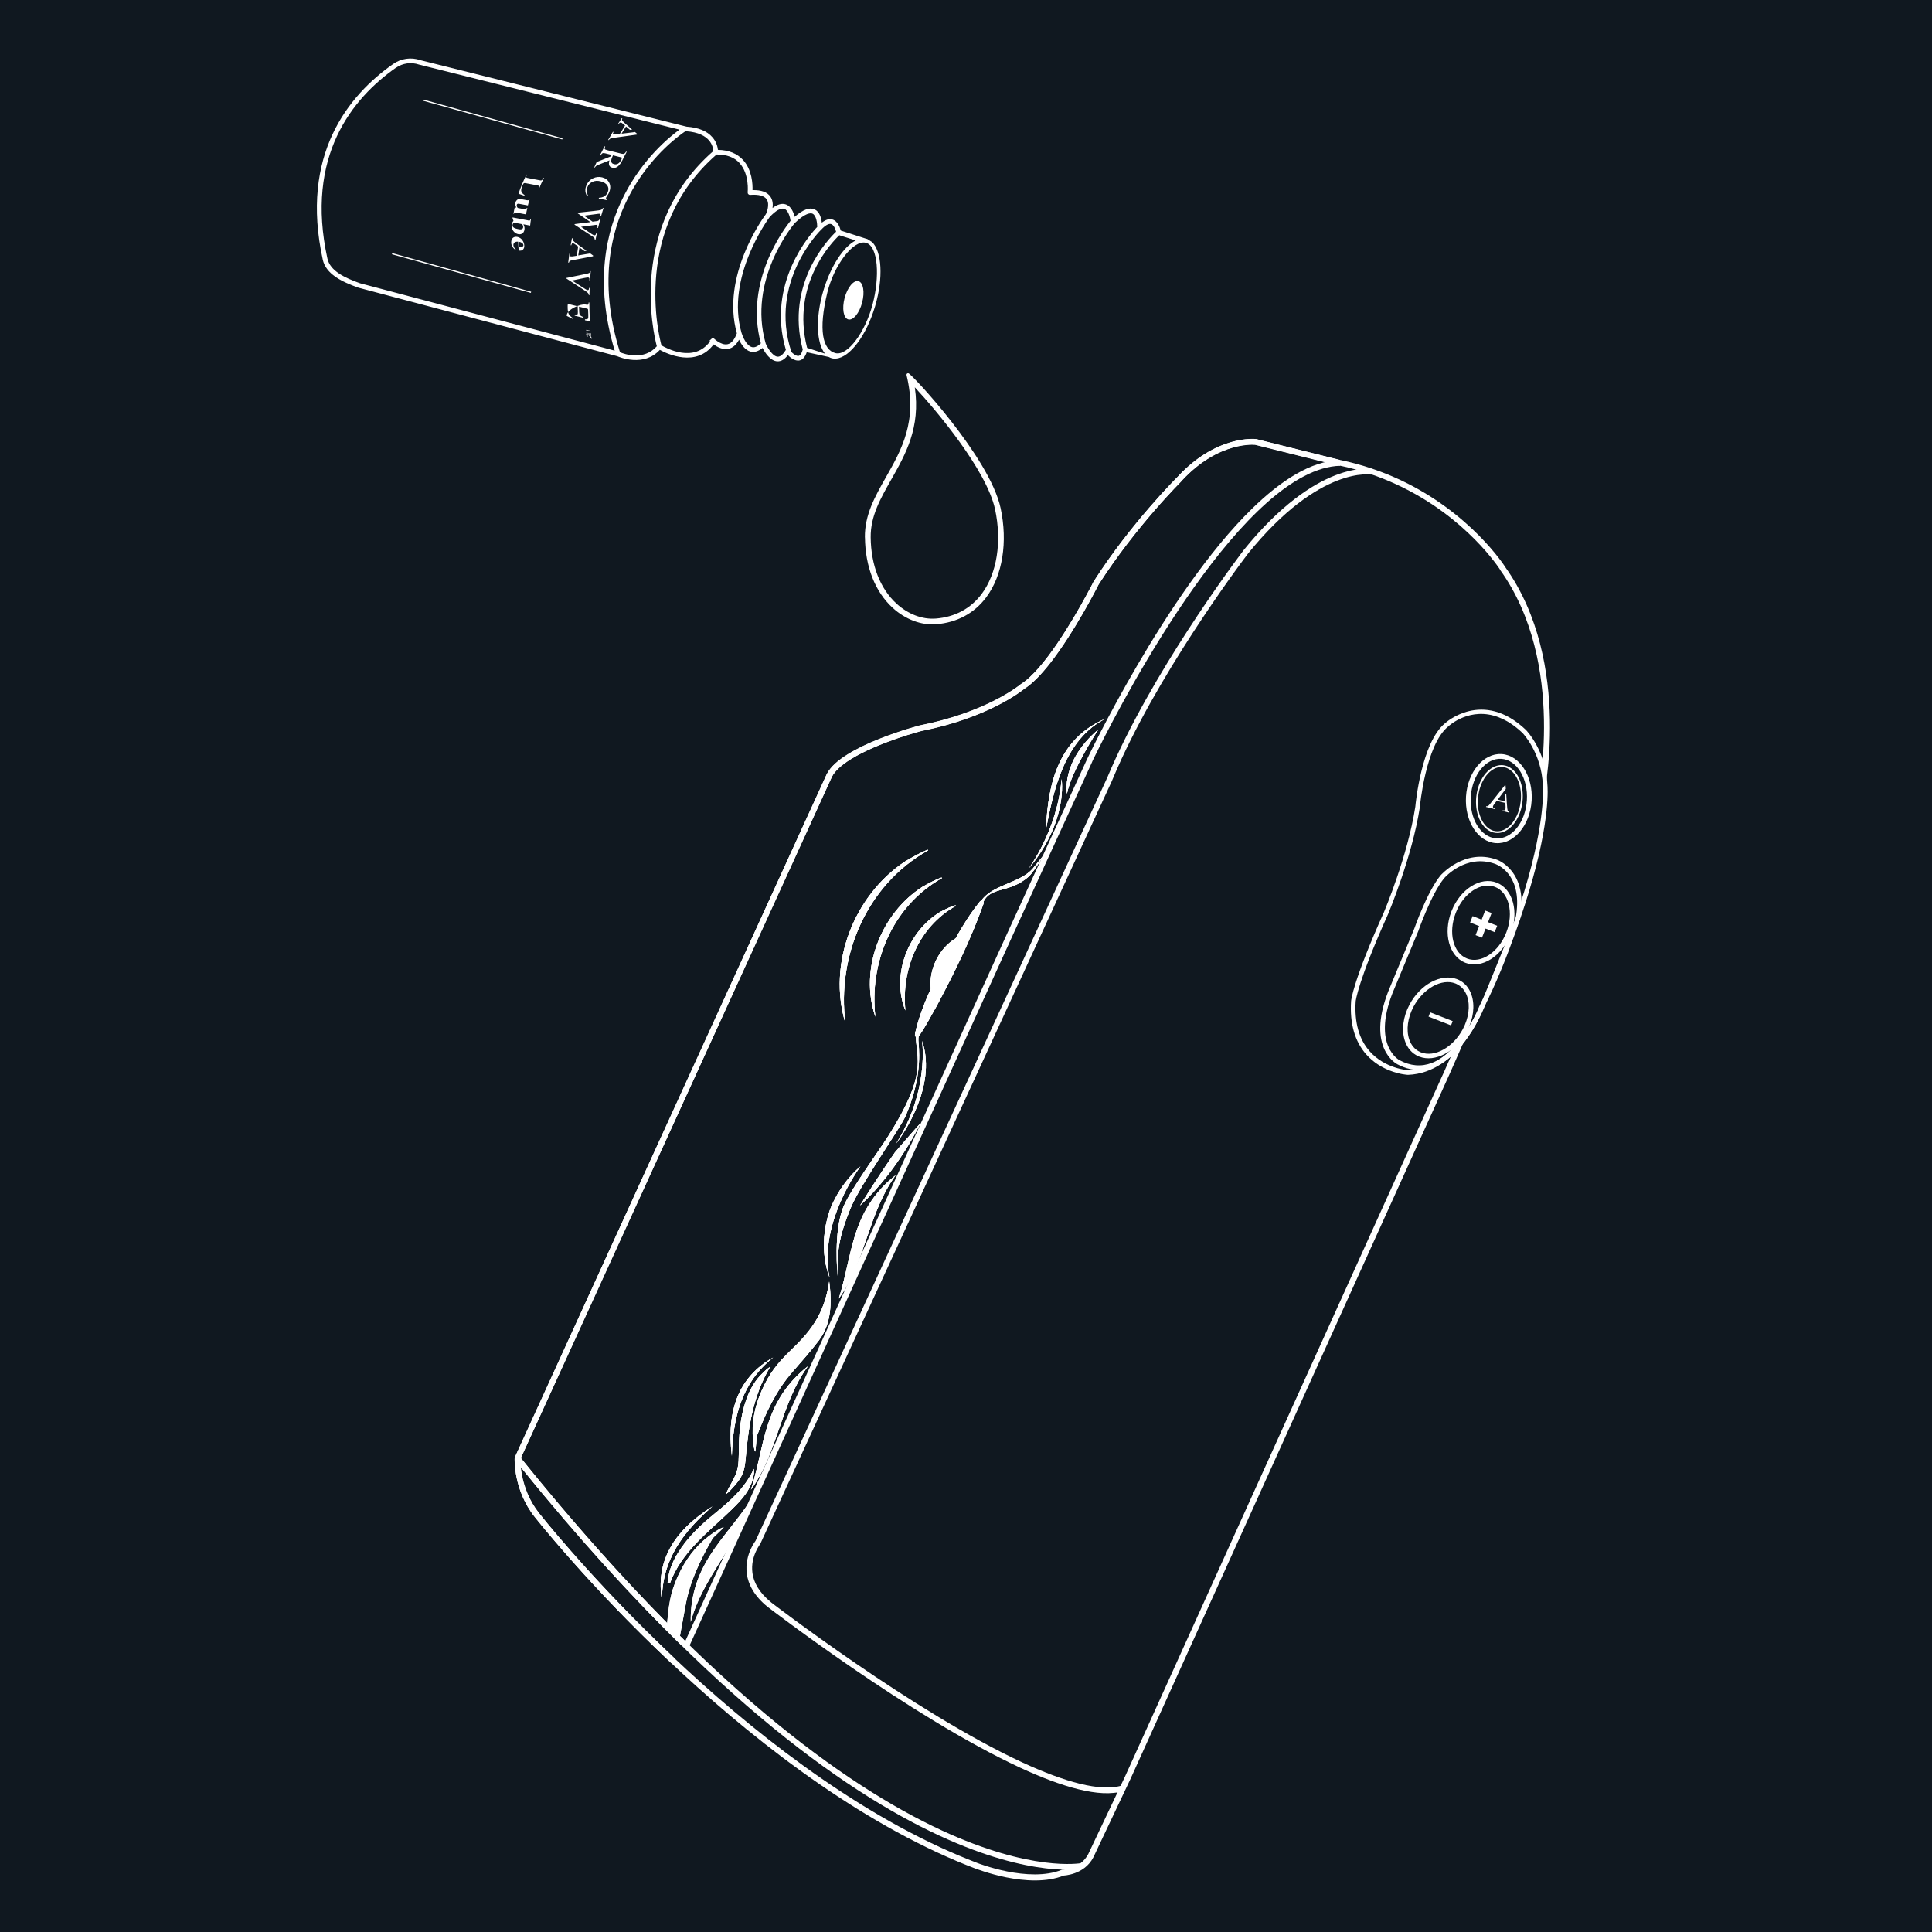 <svg width="300" height="300" viewBox="0 0 300 300" fill="none" xmlns="http://www.w3.org/2000/svg">
<rect width="300" height="300" fill="#101820"/>
<path d="M133.55 187.18C133.55 187.18 136.36 182.68 138.97 178.94C138.97 178.94 141.88 175.55 142.94 174.4C142.94 174.4 139.53 181.69 133.55 187.19" fill="white"/>
<path d="M128.76 199.02C129.19 202.3 129.08 205.58 127.17 208.11C125.86 209.85 124.39 211.48 122.96 213.13C120.46 216.02 118.89 219.42 117.53 222.94C117.44 223.17 117.37 225.19 117.25 225.4C117.24 225.43 117 224.79 116.93 223.66C116.66 220.96 117.18 218.43 118.24 216C119.45 213.23 120.75 211.63 122.94 209.52C125.67 206.89 128.02 204.17 128.75 199.01" fill="white"/>
<path d="M116.61 231.32C117.89 227.41 118.3 223.32 119.85 219.55C121.06 216.6 122.9 214.15 125.45 212.16C121.2 217.97 120.8 225.53 116.61 231.32Z" fill="white"/>
<path d="M112.67 232.04C114.08 229.16 114.72 228.88 114.72 225.86C114.72 222.95 114.91 220.07 115.9 217.29C116.47 215.7 117.27 214.28 118.54 213.11C119.3 212.34 119.57 212.27 119.55 212.3C116.88 216.8 116.19 221.77 115.76 226.7C115.56 228.98 114.93 229.81 113.23 231.59C113.07 231.76 112.86 231.88 112.67 232.03" fill="white"/>
<path d="M113.64 226.07C112.76 218.75 114.85 213.75 120.05 210.79C115.12 214.74 113.82 220.17 113.64 226.07Z" fill="white"/>
<path d="M105.55 254.19C105.55 254.19 106.16 250.93 106.45 249.3C107.12 245.54 108.77 242.18 110.64 238.9C110.76 238.69 112.28 237.36 112.38 237.13C112.39 237.1 111.75 237.32 110.83 237.98C108.57 239.46 106.93 241.47 105.71 243.82C104.32 246.51 103.9 248.52 103.64 251.55C103.62 251.76 103.58 252.19 103.58 252.19L105.55 254.18V254.19Z" fill="white"/>
<path d="M116.57 232.92C114.34 236.38 111.42 239.28 109.47 242.85C107.94 245.65 107.19 248.62 107.26 251.85C109.1 244.89 114.71 239.82 116.57 232.92Z" fill="white"/>
<path d="M117.06 228.09C115.71 231 113.49 232.98 111.15 234.89C108.89 236.72 106.77 238.68 105.24 241.2C104.37 242.64 103.76 244.16 103.66 245.88C103.86 245.86 104.02 245.87 104.03 245.83C105.85 240.92 109.95 237.94 113.51 234.5C115.15 232.91 116.75 231.24 117.07 228.8C117.1 228.57 117.07 228.33 117.06 228.09Z" fill="white"/>
<path d="M110.62 233.92C104.38 237.85 101.82 242.62 102.79 248.52C102.75 242.2 106.15 237.78 110.62 233.92Z" fill="white"/>
<path d="M142.19 160.71C142.25 160.25 142.47 160.78 142.91 160.24C142.97 160.16 142.65 160.58 142.6 161.2C142.58 161.48 142.6 161.73 142.62 161.91C142.83 164.1 142.9 167.98 140.62 173.27C139.76 175.27 133.52 183.97 131.99 187.79C130.54 191.39 129.88 193.9 130.07 198.12C130.08 198.37 129.31 191.16 131.04 187.24C132.26 184.47 136.34 178.93 137.97 176.36C144.18 166.55 142.25 164.4 142.21 160.72" fill="white"/>
<path d="M130.24 201.65C131.52 197.74 131.93 193.65 133.48 189.88C134.69 186.93 136.53 184.48 139.08 182.49C134.83 188.3 134.43 195.86 130.24 201.65Z" fill="white"/>
<path d="M128.81 198.33C128.81 198.33 126.85 193.91 128.81 188.05C128.81 188.05 130.07 184.14 133.61 181.12C133.61 181.12 127.04 189.83 128.8 198.34" fill="white"/>
<path d="M152.12 140.3C153.53 137.42 158.32 137.25 160.36 134.88C160.48 134.74 162.11 132.73 162.11 132.73C162.11 132.73 160.78 134.99 159.97 135.87L159.73 136.12C156.51 138.95 153.44 137.41 152.48 140.64C152.45 140.76 152.4 140.63 152.34 140.5C152.28 140.37 152.21 140.23 152.12 140.31" fill="white"/>
<path d="M162.42 128.76C162.73 121.4 164.47 114.6 171.78 111.54C165.22 114.71 163.55 122.96 162.42 128.76Z" fill="white"/>
<path d="M80.36 226.47L79.92 226.45C79.92 226.45 79.68 231.32 83.03 235.54C83.03 235.54 111.61 271.91 145.61 287.68C147.55 288.58 149.51 289.41 151.48 290.16L151.64 289.74L151.48 290.15C151.48 290.15 153.55 290.97 156.28 291.52C159.02 292.06 162.44 292.35 165.25 291.21L165.08 290.8V291.24C165.08 291.24 165.91 291.22 166.9 290.86C167.89 290.5 169.06 289.79 169.78 288.4L175.55 276.21L224.45 168.19C224.6 167.85 227.79 160.94 231.25 152.08C234.7 143.21 238.41 132.4 239.61 124.21L239.17 124.15L239.61 124.25C239.61 124.25 240.81 118.91 240.67 111.73C240.53 104.55 239.06 95.48 233.68 87.98L233.32 88.24L233.7 88C233.7 88 228.4 79.61 217.27 74.45C214.58 73.21 211.56 72.15 208.18 71.44L208.09 71.88L208.2 71.45L195.08 68.18H195.05C194.97 68.16 188.89 67.47 182.83 74.07L183.16 74.37L182.85 74.05C182.85 74.05 175.66 81.15 169.82 90.29V90.31L169.8 90.33C169.8 90.33 169.4 91.13 168.71 92.39C167.69 94.28 166.03 97.18 164.19 99.89C162.35 102.6 160.29 105.11 158.57 106.19L158.54 106.21L158.51 106.23L158.46 106.27C157.9 106.72 152.84 110.64 142.92 112.61H142.91H142.9C142.89 112.61 139.85 113.4 136.52 114.73C134.86 115.39 133.13 116.19 131.66 117.1C130.19 118.01 128.98 119.02 128.38 120.2L79.93 226.32V226.41L80.37 226.43L80.77 226.62L129.18 120.59L128.78 120.4L129.18 120.6C129.64 119.68 130.73 118.72 132.13 117.86C134.23 116.56 136.99 115.45 139.21 114.68C140.32 114.29 141.3 113.99 142 113.79C142.7 113.58 143.12 113.47 143.12 113.47L143.01 113.04L143.1 113.48C153.86 111.35 159.05 106.94 159.1 106.9L158.81 106.56L159.05 106.94C160.35 106.12 161.69 104.7 163.01 103.03C166.94 98.03 170.6 90.74 170.61 90.72L170.21 90.52L170.59 90.76C173.48 86.24 176.71 82.21 179.21 79.32C180.46 77.87 181.54 76.71 182.29 75.91C182.67 75.51 182.97 75.2 183.17 74.99C183.37 74.78 183.48 74.67 183.48 74.67V74.65C186.4 71.48 189.28 70.09 191.42 69.47C192.49 69.17 193.38 69.06 194 69.02C194.31 69 194.55 69.01 194.71 69.02H194.89L194.94 69.04L194.99 68.6L194.88 69.03L207.98 72.29C211.28 72.98 214.25 74.02 216.88 75.24C222.33 77.76 226.35 81.07 229 83.75C230.33 85.09 231.31 86.27 231.96 87.11C232.29 87.53 232.53 87.87 232.69 88.1C232.77 88.22 232.83 88.3 232.87 88.36L232.92 88.45V88.47C238.15 95.75 239.61 104.63 239.74 111.71C239.81 115.25 239.55 118.33 239.27 120.53C239.13 121.63 238.99 122.5 238.88 123.1C238.83 123.4 238.78 123.63 238.75 123.79C238.72 123.94 238.7 124.02 238.7 124.02V124.04V124.06C237.53 132.11 233.84 142.9 230.4 151.73C226.96 160.57 223.77 167.46 223.62 167.78L174.72 275.8L168.95 287.97L169.35 288.16L168.95 287.95C168.36 289.08 167.4 289.67 166.55 289.99C166.13 290.14 165.74 290.23 165.46 290.27C165.32 290.29 165.21 290.3 165.13 290.31H165.05H165.03H164.95L164.87 290.34C162.36 291.37 159.07 291.13 156.41 290.6C155.08 290.34 153.92 290 153.08 289.74C152.66 289.61 152.33 289.49 152.1 289.41C151.87 289.33 151.75 289.28 151.75 289.28C149.8 288.53 147.86 287.71 145.93 286.82C129.07 279.01 113.49 266.04 102.14 255.02C96.46 249.51 91.84 244.49 88.64 240.84C87.04 239.02 85.8 237.54 84.95 236.52C84.11 235.5 83.66 234.94 83.66 234.94C82.1 232.97 81.36 230.84 81.02 229.2C80.85 228.38 80.78 227.68 80.75 227.2C80.74 226.96 80.73 226.77 80.73 226.63V226.49V226.45L80.29 226.43L80.36 226.47Z" fill="white"/>
<path d="M168 289.29H167.99C167.61 289.36 160.11 290.65 146.2 284.21C131.35 277.33 109.2 261.63 80.71 226.19L80.01 226.75C108.57 262.26 130.81 278.07 145.83 285.02C160.34 291.75 168.1 290.18 168.19 290.16L168.01 289.29H168Z" fill="white"/>
<path d="M213.15 72.83C213.08 72.82 210.93 72.42 207.36 73.8C203.8 75.18 198.83 78.35 193.12 85.41V85.42C193.11 85.43 180.74 101.59 173.37 117.49C172.83 118.66 172.31 119.83 171.83 120.99L172.24 121.16L171.83 120.97L117.29 239.32L117.69 239.51L117.34 239.23C117.34 239.23 116.96 239.71 116.6 240.49C116.17 241.42 115.75 242.8 115.97 244.4C116.19 246.01 117.09 247.8 119.18 249.5C119.19 249.5 141.29 266.55 158.4 274.48C161.66 275.99 164.74 277.17 167.47 277.84C170.2 278.51 172.58 278.68 174.47 278.1L174.21 277.25C172.58 277.76 170.33 277.63 167.68 276.98C165.04 276.33 162 275.17 158.77 273.68C150.29 269.75 140.52 263.53 132.88 258.29C129.06 255.67 125.77 253.3 123.43 251.58C122.26 250.72 121.33 250.03 120.7 249.55C120.06 249.07 119.72 248.81 119.72 248.8L119.45 249.15L119.73 248.8C117.78 247.21 117.04 245.65 116.84 244.27C116.65 242.89 117.01 241.68 117.4 240.86C117.56 240.52 117.72 240.24 117.84 240.05C117.9 239.96 117.95 239.89 117.98 239.84L118.02 239.79L118.05 239.74L172.62 121.34C173.1 120.18 173.61 119.03 174.14 117.87C177.79 109.98 182.71 102 186.71 95.99C188.71 92.99 190.48 90.48 191.75 88.72C192.38 87.84 192.9 87.15 193.25 86.68C193.6 86.21 193.79 85.96 193.79 85.96L193.43 85.69L193.78 85.97C199.42 79 204.25 75.95 207.65 74.63C209.35 73.97 210.69 73.74 211.6 73.68C212.05 73.65 212.4 73.65 212.63 73.67C212.74 73.67 212.83 73.69 212.88 73.69H212.94L212.95 73.7L213.12 72.82L213.15 72.83Z" fill="white"/>
<path d="M146.32 149.67C147.99 146.33 149.75 142.98 152.09 140.06L152.15 139.99C152.15 139.99 152.15 139.93 152.38 139.85C152.56 139.81 152.71 139.99 152.69 140C152.75 140.12 152.73 140.26 152.69 140.37C150.73 145.92 148.18 151.03 145.45 156.18C144.67 157.5 143.57 159.71 142.63 160.91C142.53 160.99 142.51 161.04 142.32 161.04C142.2 161.04 142.08 160.89 142.09 160.86C142.04 160.73 142.09 160.59 142.09 160.48C142.94 156.65 144.68 153.21 146.32 149.7M146.32 149.7C144.69 153.08 143.07 157.18 142.61 160.65C142.58 160.51 142.34 160.44 142.24 160.53C142.34 160.42 142.66 159.81 142.75 159.65C143.91 157.34 145.97 152.93 147.12 150.56C148.56 147.52 150.89 143.21 152.17 140.18L152.2 140.29C152.2 140.29 152.2 140.31 152.23 140.33C152.28 140.38 152.36 140.45 152.47 140.42C152.64 140.36 152.57 140.36 152.56 140.39L152.5 140.45C149.96 143.16 147.98 146.37 146.32 149.69" fill="white"/>
<path d="M145.26 155.95C143.05 151.79 145.87 145.78 150.51 144.9L150.57 145C146.82 147.14 144.7 151.69 145.37 155.94L145.26 155.96V155.95Z" fill="white"/>
<path d="M140.59 156.91C138.35 151.38 141.01 144.57 146.07 141.56C146.82 141.17 147.56 140.8 148.36 140.57L148.4 140.67C142.49 143.98 139.93 150.71 140.58 156.91" fill="white"/>
<path d="M131.27 158.85C128.49 149.67 132.56 139.1 140.49 133.8C141.49 133.21 142.98 132.35 144.06 131.95L144.11 132.05C134.52 137.41 129.93 148.5 131.27 158.85Z" fill="white"/>
<path d="M135.93 157.88C133.39 150.53 136.79 141.82 143.28 137.68C144.1 137.22 145.32 136.55 146.21 136.26L146.26 136.36C138.51 140.7 134.94 149.6 135.93 157.88Z" fill="white"/>
<path d="M159.7 134.91C159.7 134.91 164.2 128.95 164.84 120.98C164.84 120.98 165.93 127.47 159.7 134.91Z" fill="white"/>
<path d="M165.68 123.24C165.68 123.24 164.69 118.26 170.54 113.28C170.54 113.28 166.33 119.71 165.68 123.24Z" fill="white"/>
<path d="M139.14 177.58C139.14 177.58 144.94 170.27 143.57 163.11C143.48 162.62 143.35 162.12 143.18 161.63C143.18 161.63 144.35 169.38 139.14 177.58Z" fill="white"/>
<path d="M162.42 128.76C162.73 121.4 164.47 114.6 171.78 111.54C165.22 114.71 163.55 122.96 162.42 128.76Z" fill="white"/>
<path d="M165.68 123.24C165.68 123.24 164.69 118.26 170.54 113.28C170.54 113.28 166.33 119.7 165.68 123.24Z" fill="white"/>
<path d="M159.7 134.91C159.7 134.91 164.2 128.95 164.84 120.98C164.84 120.98 165.93 127.47 159.7 134.91Z" fill="white"/>
<path d="M162.1 132.73C162.1 132.73 160.77 134.99 159.97 135.87L159.73 136.12C156.73 138.76 153.86 137.6 152.71 140.04C152.75 140.15 152.73 140.27 152.71 140.37C150.75 145.92 148.21 151.03 145.47 156.18C144.69 157.5 143.6 159.69 142.66 160.89C142.64 160.99 142.62 161.09 142.61 161.2C142.59 161.48 142.61 161.73 142.63 161.91C142.84 164.09 142.91 167.98 140.63 173.27C139.77 175.27 133.53 183.97 132 187.79C130.55 191.39 129.89 193.9 130.08 198.12C130.07 198.12 129.35 191.08 131.04 187.23C132.26 184.46 136.34 178.92 137.97 176.35C144.04 166.77 142.34 164.5 142.21 160.98C142.15 160.93 142.1 160.87 142.1 160.85C142.05 160.72 142.1 160.58 142.1 160.47C142.64 158.04 143.53 155.76 144.54 153.53C144.23 150.52 145.81 147.28 148.4 145.72C149.5 143.75 150.7 141.83 152.11 140.07L152.17 140C152.17 140 152.17 139.94 152.4 139.86C154.07 137.42 158.44 137.14 160.37 134.9C160.49 134.76 162.11 132.75 162.11 132.75" fill="white"/>
<path d="M131.27 158.85C128.48 149.67 132.56 139.1 140.49 133.8C141.49 133.21 142.98 132.35 144.06 131.95L144.11 132.05C134.52 137.42 129.93 148.5 131.27 158.85Z" fill="white"/>
<path d="M135.93 157.88C133.39 150.53 136.78 141.82 143.28 137.68C144.11 137.22 145.32 136.55 146.21 136.26L146.26 136.36C138.51 140.7 134.94 149.6 135.93 157.88Z" fill="white"/>
<path d="M140.59 156.91C138.35 151.38 141.01 144.56 146.08 141.56C146.83 141.18 147.57 140.79 148.37 140.58L148.41 140.68C142.5 143.99 139.95 150.72 140.59 156.92" fill="white"/>
<path d="M139.14 177.58C144.35 169.38 143.18 161.64 143.18 161.64C143.35 162.13 143.47 162.62 143.57 163.12C144.94 170.27 139.14 177.59 139.14 177.59" fill="white"/>
<path d="M133.55 187.18C133.55 187.18 136.36 182.68 138.97 178.94C138.97 178.94 141.88 175.55 142.94 174.4C142.94 174.4 139.53 181.68 133.55 187.19" fill="white"/>
<path d="M130.24 201.65C131.52 197.74 131.93 193.65 133.48 189.87C134.69 186.92 136.53 184.47 139.08 182.48C134.83 188.29 134.43 195.85 130.24 201.64" fill="white"/>
<path d="M128.81 198.33C128.81 198.33 126.85 193.91 128.81 188.05C128.81 188.05 130.07 184.14 133.61 181.12C133.61 181.12 127.04 189.83 128.8 198.34" fill="white"/>
<path d="M117.26 225.4C117.26 225.4 117.01 224.76 116.94 223.66C116.67 220.97 117.2 218.43 118.25 216C119.46 213.22 120.76 211.63 122.95 209.52C125.68 206.89 128.03 204.17 128.76 199.01C129.19 202.29 129.08 205.57 127.18 208.1C125.87 209.84 124.4 211.47 122.97 213.12C120.47 216.01 118.9 219.41 117.54 222.92C117.45 223.15 117.38 225.17 117.26 225.39" fill="white"/>
<path d="M116.61 231.32C117.89 227.41 118.3 223.32 119.85 219.55C121.06 216.6 122.9 214.15 125.45 212.16C121.2 217.97 120.8 225.53 116.61 231.32Z" fill="white"/>
<path d="M113.64 226.07C112.76 218.75 114.85 213.75 120.05 210.79C115.12 214.74 113.82 220.17 113.64 226.07Z" fill="white"/>
<path d="M112.67 232.04C114.08 229.16 114.71 228.88 114.72 225.86C114.72 222.95 114.91 220.07 115.9 217.29C116.47 215.7 117.27 214.28 118.54 213.11C119.24 212.41 119.52 212.28 119.55 212.3C116.88 216.8 116.19 221.77 115.76 226.7C115.56 228.98 114.92 229.81 113.23 231.59C113.07 231.76 112.86 231.88 112.67 232.03" fill="white"/>
<path d="M103.65 245.88C103.76 244.15 104.36 242.64 105.23 241.2C106.76 238.68 108.88 236.72 111.14 234.89C113.48 232.99 115.71 231 117.05 228.09C117.05 228.33 117.09 228.57 117.06 228.8C116.75 231.24 115.14 232.91 113.5 234.5C109.94 237.95 105.83 240.92 104.02 245.83C104 245.87 103.85 245.85 103.64 245.88" fill="white"/>
<path d="M110.62 233.92C106.15 237.78 102.75 242.2 102.79 248.52C101.81 242.63 104.38 237.85 110.62 233.92Z" fill="white"/>
<path d="M142.94 174.4C141.88 175.56 138.97 178.94 138.97 178.94C136.36 182.68 133.55 187.18 133.55 187.18C139.54 181.68 142.94 174.39 142.94 174.39" fill="white"/>
<path d="M128.76 199.02C128.03 204.18 125.68 206.9 122.95 209.53C120.76 211.64 119.46 213.23 118.25 216.01C117.19 218.44 116.67 220.97 116.94 223.67C117 224.77 117.23 225.4 117.26 225.41C117.38 225.19 117.45 223.18 117.54 222.94C118.9 219.42 120.47 216.02 122.97 213.13C124.4 211.48 125.86 209.85 127.18 208.11C129.09 205.58 129.2 202.3 128.77 199.02" fill="white"/>
<path d="M125.45 212.15C122.9 214.13 121.06 216.59 119.85 219.54C118.3 223.31 117.89 227.41 116.61 231.31C120.8 225.52 121.2 217.96 125.45 212.15Z" fill="white"/>
<path d="M119.55 212.3C119.55 212.3 119.24 212.41 118.54 213.11C117.27 214.28 116.47 215.7 115.9 217.29C114.9 220.07 114.72 222.95 114.72 225.86C114.72 228.88 114.08 229.16 112.67 232.04C112.86 231.89 113.07 231.77 113.23 231.6C114.93 229.82 115.56 228.99 115.76 226.71C116.19 221.77 116.88 216.81 119.55 212.31" fill="white"/>
<path d="M120.05 210.79C114.86 213.75 112.76 218.75 113.64 226.07C113.82 220.17 115.12 214.74 120.05 210.79Z" fill="white"/>
<path d="M112.38 237.14C112.38 237.14 111.72 237.35 110.83 237.99C108.57 239.47 106.93 241.48 105.71 243.83C104.32 246.52 103.9 248.53 103.64 251.56C103.63 251.69 103.61 251.88 103.6 252.03C104.27 252.71 104.93 253.36 105.59 254.02C105.72 253.32 106.2 250.71 106.45 249.31C107.12 245.55 108.77 242.19 110.64 238.91C110.76 238.7 112.28 237.37 112.38 237.14Z" fill="white"/>
<path d="M116.19 233.49C114.02 236.7 111.31 239.47 109.47 242.85C107.94 245.65 107.19 248.62 107.26 251.85C108.28 247.99 110.45 244.72 112.51 241.39L116.19 233.49Z" fill="white"/>
<path d="M117.06 228.09C115.71 231 113.49 232.98 111.15 234.89C108.89 236.72 106.77 238.68 105.24 241.2C104.37 242.64 103.76 244.16 103.66 245.88C103.86 245.86 104.02 245.87 104.03 245.83C105.85 240.92 109.95 237.94 113.51 234.5C115.15 232.91 116.75 231.24 117.07 228.8C117.1 228.57 117.07 228.33 117.06 228.09Z" fill="white"/>
<path d="M110.62 233.92C104.38 237.85 101.82 242.62 102.79 248.52C102.75 242.2 106.15 237.78 110.62 233.92Z" fill="white"/>
<path d="M142.65 160.88C142.65 160.88 142.65 160.88 142.65 160.89C142.55 160.97 142.53 161.03 142.34 161.02C142.32 161.02 142.29 161.02 142.27 161C142.25 161 142.23 160.98 142.21 160.96C142.33 164.49 144.03 166.76 137.97 176.34C136.34 178.91 132.26 184.45 131.04 187.22C129.35 191.07 130.06 198.1 130.08 198.11C129.89 193.89 130.55 191.38 132 187.78C133.53 183.97 139.77 175.27 140.63 173.26C142.91 167.97 142.84 164.09 142.63 161.9C142.61 161.72 142.59 161.47 142.61 161.19C142.61 161.08 142.64 160.98 142.66 160.88" fill="white"/>
<path d="M139.08 182.49C136.53 184.47 134.69 186.93 133.48 189.88C131.93 193.65 131.52 197.75 130.24 201.65C134.43 195.86 134.83 188.3 139.08 182.49Z" fill="white"/>
<path d="M133.61 181.12C130.07 184.14 128.81 188.05 128.81 188.05C126.84 193.92 128.81 198.33 128.81 198.33C127.04 189.82 133.62 181.11 133.62 181.11" fill="white"/>
<path d="M162.1 132.73C162.1 132.73 160.47 134.74 160.35 134.88C158.42 137.12 154.05 137.4 152.38 139.84C152.44 139.83 152.49 139.84 152.54 139.86C152.63 139.9 152.69 139.98 152.68 139.99C152.68 140 152.69 140.02 152.7 140.03C153.86 137.6 156.72 138.75 159.72 136.11L159.96 135.86C160.76 134.98 162.1 132.72 162.1 132.72" fill="white"/>
<path d="M171.78 111.55C164.47 114.61 162.73 121.4 162.42 128.77C163.54 122.98 165.21 114.72 171.78 111.55Z" fill="white"/>
<path d="M207.8 71.37L195.07 68.2H195.04C194.96 68.18 188.89 67.49 182.83 74.09C182.56 74.36 175.55 81.35 169.81 90.33V90.35L169.79 90.37C169.79 90.37 169.39 91.17 168.7 92.43C167.68 94.32 166.02 97.22 164.17 99.93C162.33 102.64 160.27 105.15 158.55 106.23L158.52 106.25L158.5 106.27L158.45 106.31C157.89 106.76 152.83 110.68 142.91 112.65H142.9H142.89C142.88 112.65 139.84 113.44 136.51 114.77C134.85 115.43 133.11 116.23 131.65 117.14C130.19 118.05 128.97 119.06 128.37 120.24L79.92 226.36V226.45L80.36 226.47L80.71 226.19C80.77 226.26 80.82 226.33 80.88 226.4L129.18 120.63C129.64 119.71 130.73 118.75 132.12 117.89C134.22 116.59 136.98 115.49 139.2 114.71C140.31 114.32 141.29 114.02 141.99 113.82C142.62 113.63 143.02 113.53 143.1 113.51C153.46 111.46 158.65 107.29 159.06 106.96C160.35 106.14 161.68 104.73 162.99 103.07C166.8 98.22 170.36 91.22 170.58 90.78C173.47 86.27 176.69 82.25 179.19 79.36C180.44 77.91 181.51 76.75 182.27 75.95C182.65 75.55 182.95 75.24 183.16 75.03C183.37 74.82 183.47 74.71 183.47 74.71V74.69C186.39 71.52 189.27 70.12 191.41 69.52C192.48 69.21 193.37 69.11 193.99 69.07C194.3 69.05 194.54 69.06 194.7 69.07H194.88L194.91 69.08L206.1 71.87C206.66 71.68 207.22 71.52 207.8 71.37ZM80.35 226.47L79.91 226.45C79.91 226.45 79.67 231.31 83.02 235.54C83.05 235.57 91.31 246.09 104.24 258.25L104.7 257.46C103.84 256.65 103.01 255.85 102.2 255.06C96.52 249.55 91.9 244.53 88.71 240.89C87.11 239.07 85.86 237.59 85.02 236.57C84.18 235.55 83.74 234.99 83.74 234.99C82.17 233.02 81.44 230.89 81.1 229.25C80.99 228.71 80.92 228.22 80.88 227.81C80.6 227.46 80.31 227.11 80.03 226.75L80.38 226.47H80.35Z" fill="white"/>
<path d="M152.57 140.36C152.57 140.36 152.56 140.36 152.56 140.37C152.56 140.37 152.56 140.37 152.57 140.37" fill="white"/>
<path d="M151.58 141.45C150.47 142.75 149.48 144.14 148.58 145.59C148.98 145.37 149.4 145.19 149.84 145.05C150.46 143.81 151.07 142.57 151.58 141.45ZM149.53 145.66C148.39 146.51 147.45 147.6 146.74 148.82C146.63 149.04 146.52 149.25 146.41 149.47C146.38 149.54 146.35 149.6 146.31 149.67C146.23 149.83 146.16 150 146.08 150.16C145.52 151.51 145.22 152.97 145.24 154.44C145.93 152.98 146.6 151.57 147.11 150.54C147.79 149.11 148.66 147.39 149.53 145.67M146.7 148.9C146.48 149.29 146.28 149.69 146.11 150.11C146.18 149.96 146.25 149.82 146.31 149.68C146.34 149.62 146.38 149.55 146.41 149.48L146.7 148.9ZM144.54 153.71C143.77 155.66 143.13 157.67 142.77 159.55C143.34 158.41 144.12 156.79 144.89 155.16C144.72 154.69 144.6 154.21 144.54 153.71Z" fill="white"/>
<path d="M80.7 226.19L80.35 226.47L80 226.75C80.29 227.11 80.57 227.46 80.85 227.81C89.81 238.88 98.14 248 105.82 255.51L106.28 254.71C106.05 254.48 105.81 254.25 105.58 254.02C104.92 253.37 104.26 252.71 103.59 252.03C96.55 244.91 88.96 236.45 80.87 226.4C80.81 226.33 80.76 226.26 80.7 226.19Z" fill="white"/>
<path d="M152.55 139.87C152.55 139.87 152.45 139.84 152.39 139.85C152.16 139.93 152.2 139.98 152.16 139.99L152.1 140.06C150.69 141.82 149.49 143.74 148.39 145.71C148.45 145.67 148.52 145.63 148.59 145.6C149.49 144.15 150.49 142.76 151.59 141.46C151.07 142.59 150.47 143.82 149.85 145.06C150.07 144.99 150.29 144.94 150.52 144.89L150.57 144.99C150.21 145.2 149.87 145.42 149.54 145.67C148.67 147.4 147.79 149.11 147.12 150.54C146.62 151.57 145.95 152.98 145.25 154.44C145.25 154.94 145.29 155.44 145.37 155.93L145.26 155.95C145.12 155.69 145.01 155.43 144.91 155.16C144.13 156.79 143.36 158.41 142.79 159.55C143.15 157.68 143.79 155.67 144.56 153.71C144.56 153.65 144.54 153.58 144.54 153.52C143.54 155.75 142.64 158.03 142.1 160.46C142.1 160.57 142.05 160.72 142.1 160.84C142.1 160.86 142.14 160.92 142.21 160.97C142.23 160.98 142.25 161 142.27 161.01C142.29 161.02 142.32 161.03 142.34 161.03C142.53 161.03 142.55 160.98 142.65 160.9C142.65 160.9 142.65 160.9 142.66 160.89C143.6 159.69 144.69 157.49 145.47 156.17C148.2 151.02 150.74 145.91 152.71 140.36C152.73 140.26 152.76 140.15 152.71 140.04C152.71 140.03 152.7 140.01 152.69 140C152.7 140 152.64 139.92 152.55 139.87ZM152.57 140.36C152.57 140.36 152.57 140.36 152.56 140.36C152.56 140.36 152.57 140.36 152.58 140.35M146.76 148.82C146.76 148.82 146.73 148.87 146.72 148.89L146.43 149.47C146.54 149.25 146.65 149.04 146.76 148.82ZM146.43 149.47C146.4 149.54 146.36 149.6 146.33 149.67C146.26 149.81 146.19 149.96 146.12 150.1C146.12 150.12 146.1 150.14 146.1 150.16C146.18 150 146.25 149.83 146.33 149.67C146.36 149.61 146.4 149.54 146.43 149.47Z" fill="white"/>
<path d="M150.51 144.89C150.28 144.93 150.06 144.99 149.84 145.06C149.4 145.2 148.98 145.38 148.58 145.6C148.51 145.64 148.45 145.67 148.38 145.71C145.79 147.26 144.21 150.51 144.52 153.52C144.52 153.58 144.53 153.65 144.54 153.71C144.6 154.2 144.72 154.69 144.89 155.16C144.99 155.43 145.11 155.69 145.24 155.95L145.35 155.93C145.27 155.44 145.23 154.94 145.23 154.44C145.22 152.98 145.51 151.52 146.07 150.16C146.07 150.14 146.09 150.12 146.1 150.1C146.27 149.69 146.47 149.28 146.69 148.89C146.7 148.87 146.72 148.84 146.73 148.82C147.44 147.6 148.38 146.51 149.52 145.66C149.85 145.41 150.19 145.19 150.55 144.98L150.49 144.88L150.51 144.89Z" fill="white"/>
<path d="M148.37 140.57C147.57 140.79 146.83 141.17 146.08 141.56C141.02 144.57 138.35 151.38 140.6 156.91C139.96 150.71 142.51 143.98 148.42 140.67L148.38 140.57H148.37Z" fill="white"/>
<path d="M144.06 131.95C142.98 132.35 141.49 133.21 140.49 133.8C132.57 139.1 128.49 149.66 131.27 158.84C129.93 148.49 134.52 137.41 144.11 132.04L144.06 131.94V131.95Z" fill="white"/>
<path d="M146.21 136.26C145.32 136.55 144.1 137.22 143.28 137.68C136.78 141.82 133.39 150.53 135.93 157.88C134.94 149.61 138.51 140.7 146.26 136.36L146.21 136.26Z" fill="white"/>
<path d="M164.84 120.98C164.2 128.95 159.7 134.91 159.7 134.91C165.93 127.47 164.84 120.98 164.84 120.98Z" fill="white"/>
<path d="M170.54 113.28C164.69 118.26 165.68 123.24 165.68 123.24C166.33 119.7 170.54 113.28 170.54 113.28Z" fill="white"/>
<path d="M143.18 161.63C143.18 161.63 144.35 169.38 139.14 177.58C139.14 177.58 144.94 170.27 143.57 163.11C143.48 162.62 143.35 162.12 143.18 161.63Z" fill="white"/>
<path d="M208.07 71.45C203.55 71.58 198.9 74.61 194.41 78.99C187.67 85.57 181.28 95.29 176.56 103.37C171.84 111.45 168.79 117.89 168.79 117.9L156.47 144.78L106.15 255.4L106.96 255.77L157.29 145.15L169.6 118.28L169.19 118.09L169.59 118.28C169.59 118.28 169.92 117.57 170.55 116.32C172.73 111.95 178.43 101.01 185.46 91.13C188.97 86.19 192.82 81.52 196.7 78.07C200.58 74.62 204.5 72.42 208.1 72.33L208.08 71.44L208.07 71.45Z" fill="white"/>
<path d="M215.27 166.03C214.1 165.57 212.76 164.81 211.63 163.54C209.84 161.52 209.04 158.72 209.27 155.24C209.28 155.11 209.58 152.09 214.38 141.42C214.41 141.34 218.07 132.69 219.24 125.07C219.29 124.53 220.21 115.08 223.85 112.11C223.89 112.07 229.69 106.75 236.4 113.13C236.54 113.27 239.55 116.43 239.75 121.68C239.77 121.87 240.28 127.05 236.88 138.27C236.85 138.38 233.65 149.07 229.79 156.42C229.66 156.79 225.99 166.4 218.1 166.7C217.99 166.7 216.77 166.62 215.27 166.03Z" fill="#101820"/>
<path d="M232.77 111.4C228.3 109.65 225.01 112.67 224.84 112.84C221.38 115.66 220.47 125.24 220.47 125.34V125.36C219.28 133.07 215.59 141.81 215.56 141.9C210.83 152.4 210.51 155.46 210.51 155.49C210.3 158.76 211.03 161.38 212.69 163.25C215.08 165.95 218.61 166.18 218.64 166.18C226.02 165.9 229.64 156.42 229.67 156.33C233.52 149 236.7 138.38 236.73 138.27C240.08 127.21 239.58 121.98 239.57 121.93C239.38 116.92 236.46 113.86 236.43 113.83C235.16 112.62 233.93 111.85 232.78 111.41M215.8 166.23C214.63 165.77 213.29 165.01 212.16 163.74C210.37 161.72 209.57 158.92 209.8 155.44C209.81 155.31 210.11 152.29 214.91 141.62C214.94 141.54 218.6 132.89 219.77 125.27C219.82 124.73 220.74 115.28 224.38 112.31C224.42 112.27 230.22 106.95 236.93 113.33C237.07 113.47 240.08 116.63 240.28 121.88C240.3 122.07 240.81 127.25 237.41 138.47C237.38 138.58 234.18 149.27 230.32 156.62C230.19 156.99 226.52 166.6 218.63 166.9C218.52 166.9 217.3 166.82 215.8 166.23Z" fill="white"/>
<path d="M232.14 137.72C229.98 136.88 227.24 138.68 226.05 141.75C224.85 144.82 225.64 148 227.8 148.84C229.96 149.68 232.69 147.88 233.89 144.81C235.09 141.75 234.3 138.56 232.14 137.72ZM227.54 149.5C225.01 148.51 224.05 144.92 225.39 141.49C226.73 138.06 229.88 136.07 232.41 137.06C234.94 138.05 235.9 141.64 234.56 145.07C233.22 148.5 230.07 150.49 227.54 149.5Z" fill="white"/>
<path d="M225.99 152.71C223.89 151.89 221.01 153.47 219.49 156.32C218.58 158.03 218.33 159.93 218.82 161.39C219.13 162.31 219.71 162.98 220.49 163.34L220.65 163.41C222.76 164.23 225.63 162.65 227.15 159.79C228.06 158.08 228.31 156.18 227.82 154.73C227.51 153.81 226.93 153.14 226.15 152.78L225.99 152.71ZM220.38 164.07L220.19 163.99C219.23 163.55 218.52 162.73 218.15 161.62C217.6 159.98 217.86 157.88 218.87 155.99C220.55 152.82 223.83 151.1 226.26 152.05L226.46 152.13C227.42 152.57 228.13 153.39 228.5 154.5C229.05 156.14 228.79 158.24 227.78 160.13C226.1 163.3 222.82 165.02 220.39 164.07" fill="white"/>
<path d="M232.22 134.17L232.12 134.13C227.61 132.55 224.35 136.24 224.22 136.4C222.25 138.84 220.29 144.41 220.27 144.47V144.49L216.21 154.25C213.07 162.37 217.27 164.6 217.31 164.62C219.01 165.53 220.69 165.67 222.33 165.05C227.11 163.25 230.06 155.59 230.08 155.52C230.6 154.44 235.3 142.66 235.35 142.54C236.52 136.16 232.91 134.44 232.23 134.17M217.88 165.67C217.58 165.55 217.29 165.42 216.99 165.26C216.8 165.16 212.18 162.72 215.55 153.99L219.6 144.23C219.72 143.88 221.64 138.46 223.67 135.95C223.71 135.9 227.38 131.72 232.34 133.46C232.39 133.46 237.42 135.13 236.02 142.74C235.81 143.29 231.25 154.73 230.73 155.81C230.62 156.11 227.66 163.82 222.57 165.73C221.03 166.31 219.45 166.29 217.87 165.67" fill="white"/>
<path d="M230.618 141.387L229.127 145.206L230.124 145.595L231.615 141.776L230.618 141.387Z" fill="white"/>
<path d="M228.666 142.253L228.275 143.249L232.092 144.746L232.482 143.75L228.666 142.253Z" fill="white"/>
<path d="M222.08 157.195L221.822 157.856L225.315 159.22L225.573 158.559L222.08 157.195Z" fill="white"/>
<path d="M229.38 123.7L229.24 123.68C228.97 126.16 229.89 128.38 231.45 129.11C231.7 129.23 231.96 129.3 232.24 129.33C233.68 129.49 235.02 128.4 235.79 126.75C236.1 126.08 236.32 125.31 236.41 124.47C236.68 121.99 235.76 119.77 234.2 119.04C233.95 118.92 233.69 118.85 233.41 118.82C231.97 118.67 230.63 119.75 229.86 121.4C229.55 122.07 229.33 122.84 229.24 123.68L229.38 123.7L229.52 123.72C229.61 122.92 229.82 122.18 230.12 121.53C230.86 119.94 232.12 118.97 233.38 119.11C233.63 119.14 233.86 119.2 234.08 119.31C235.48 119.95 236.4 122.06 236.13 124.46C236.04 125.26 235.83 126 235.53 126.65C234.79 128.24 233.53 129.21 232.27 129.07C232.02 129.04 231.79 128.98 231.57 128.87C230.17 128.23 229.25 126.12 229.52 123.73L229.38 123.71V123.7Z" fill="white"/>
<path d="M231.06 125.16C231.13 125.12 231.24 125 231.4 124.8L233.68 121.93L233.78 121.96L233.82 122.51L233.62 122.76L232.57 124.16L233.74 124.46V124.43L233.68 123.48L233.88 123.21L233.96 124.48L233.98 124.73L234 124.97C234.03 125.43 234.06 125.72 234.1 125.83L234.14 125.92L234.34 126.07L234.31 126.18L233.3 125.93L233.33 125.82C233.45 125.84 233.54 125.84 233.59 125.83C233.67 125.81 233.73 125.75 233.76 125.65L233.78 125.44C233.78 125.35 233.78 125.1 233.75 124.69L232.41 124.35L232.03 124.85L231.89 125.06L231.82 125.21L231.84 125.39C231.84 125.39 231.97 125.47 232.11 125.52L232.08 125.63L230.74 125.3L230.78 125.19C230.91 125.2 231.01 125.19 231.08 125.15" fill="white"/>
<path d="M233.13 117.83C230.73 117.68 228.6 120.32 228.38 123.73C228.16 127.14 229.94 130.03 232.34 130.18C234.74 130.33 236.87 127.69 237.09 124.28C237.31 120.87 235.53 117.98 233.13 117.83ZM232.29 130.92C229.48 130.74 227.4 127.49 227.64 123.68C227.88 119.87 230.37 116.91 233.18 117.09C235.99 117.27 238.07 120.52 237.83 124.33C237.59 128.14 235.1 131.1 232.3 130.92" fill="white"/>
<path d="M134.3 83.45C134.26 79.93 135.87 77.1 137.57 74.1C140 69.82 142.51 65.39 140.77 58.26C140.75 58.18 140.77 58.08 140.84 58.02C140.9 57.96 141 57.94 141.08 57.97C141.61 58.13 153.66 70.99 155.37 78.88C156.51 84.16 155.68 89.35 153.14 92.75C151.29 95.23 148.61 96.67 145.37 96.93C145.37 96.93 145.36 96.93 145.35 96.93C143.04 97.11 140.58 96.18 138.61 94.38C135.88 91.88 134.36 88 134.31 83.45M139.21 93.73C141 95.37 143.21 96.21 145.28 96.05H145.3C148.28 95.82 150.74 94.49 152.43 92.23C154.82 89.02 155.59 84.11 154.51 79.07C153.19 72.99 145.37 63.69 142.05 60.14C142.97 66.41 140.62 70.54 138.35 74.54C136.71 77.43 135.16 80.16 135.2 83.44C135.24 87.75 136.67 91.4 139.21 93.73Z" fill="white"/>
<path d="M50.11 40.29C50.61 42.57 53.06 43.74 55.65 44.67L95.83 55.31C96.18 55.46 99.96 57.04 102.46 54.33C103.61 54.96 108.11 57.09 110.81 53.48C111.37 53.89 112.23 54.35 113.11 54.17C113.78 54.03 114.33 53.55 114.76 52.75C115.09 53.46 115.68 54.38 116.56 54.6C117.16 54.75 117.78 54.55 118.41 54.03C118.78 54.75 119.6 56.04 120.69 56.11C121.28 56.14 121.84 55.82 122.34 55.14C122.57 55.38 123.37 56.16 124.19 55.96C124.68 55.84 125.03 55.4 125.27 54.69L128.71 55.44C128.84 55.52 128.98 55.58 129.12 55.62C129.35 55.69 129.58 55.7 129.82 55.68H129.85H129.84C131.96 55.5 134.53 52.13 135.89 47.54C137.19 43.13 136.93 39.06 135.42 37.59L134.7 37.13C134.7 37.13 134.63 37.1 134.6 37.09C134.58 37.09 134.55 37.09 134.53 37.08L130.55 35.8C130.43 35.33 130.09 34.34 129.27 34.09C128.77 33.94 128.21 34.1 127.61 34.58C127.53 33.85 127.27 32.87 126.49 32.51C125.71 32.16 124.69 32.54 123.39 33.67C123.23 32.99 122.85 32.02 122.02 31.74C121.42 31.53 120.74 31.72 119.96 32.3C120.04 31.74 120 31.09 119.64 30.55C119.15 29.83 118.22 29.49 116.85 29.52C116.88 28.6 116.79 26.38 115.38 24.84C114.46 23.83 113.15 23.3 111.48 23.27C111.43 22.81 111.26 22.04 110.63 21.32C109.8 20.35 108.45 19.8 106.63 19.67L65.27 9.34C63.85 8.85 62.28 9.07 61.06 9.93C54.1 14.8 46.55 24.03 50.12 40.31M132.89 37.33C131.01 38.27 128.99 41.29 127.84 45.18C126.6 49.39 126.78 53.29 128.11 54.92L125.33 54.02C122.79 44.14 129.27 37.52 130.33 36.53L132.89 37.34V37.33ZM129.05 34.79C129.48 34.92 129.73 35.59 129.83 35.98C128.69 37.06 121.94 43.98 124.65 54.28C124.5 54.85 124.29 55.2 124.03 55.26C123.65 55.35 123.11 54.89 122.89 54.66C119.3 43.74 127.43 35.73 127.52 35.65C127.52 35.65 127.53 35.65 127.54 35.64C128.15 34.98 128.69 34.68 129.05 34.79ZM126.17 33.18C126.77 33.45 126.9 34.68 126.9 35.24C125.93 36.25 118.96 43.97 122.03 54.33C121.71 54.86 121.26 55.42 120.75 55.39C119.92 55.34 119.1 53.83 118.9 53.35C116.06 43.49 123.11 34.99 123.4 34.65C125.08 33.04 125.86 33.04 126.18 33.18M121.78 32.43C122.41 32.64 122.68 33.73 122.76 34.28C121.86 35.4 115.53 43.67 118.15 53.32C117.64 53.8 117.17 54.01 116.76 53.9C115.9 53.68 115.31 52.24 115.15 51.7C112.65 43.13 119.24 34.06 119.52 33.69C120.47 32.68 121.25 32.25 121.78 32.43ZM114.84 25.33C116.4 27.05 116.1 29.84 116.1 29.86C116.09 29.97 116.12 30.07 116.2 30.15C116.28 30.23 116.38 30.27 116.49 30.26C117.8 30.16 118.66 30.39 119.04 30.94C119.6 31.76 119 33.11 118.93 33.25C118.44 33.91 111.93 42.89 114.42 51.76C114.05 52.75 113.57 53.33 112.98 53.45C111.9 53.68 110.71 52.42 110.7 52.41L110.16 52.91C110.16 52.91 110.2 52.96 110.26 53.01C107.77 56.41 103.47 54.08 102.71 53.63C102.28 52.05 98.17 35.41 111.27 23.99C112.82 23.98 114.02 24.42 114.84 25.32M106.43 20.38H106.55C110.42 20.65 110.74 22.89 110.76 23.46C97.53 35.02 101.46 51.77 101.99 53.77C99.98 56.04 96.97 54.99 96.27 54.7C89.26 32.26 105.06 21.28 106.43 20.38ZM61.49 10.52C62.52 9.8 63.85 9.61 65.08 10.03L105.51 20.13C102.42 22.37 89.14 33.45 95.45 54.45L55.89 43.98C53.52 43.13 51.27 42.08 50.84 40.14C47.36 24.25 54.71 15.26 61.49 10.51M95.92 19.31C96.12 18.99 96.33 18.67 96.55 18.35C96.58 18.35 96.61 18.36 96.64 18.37C96.59 18.46 96.57 18.54 96.58 18.61C96.58 18.64 96.58 18.66 96.6 18.69C96.64 18.77 96.8 18.93 97.08 19.18C97.13 19.22 97.18 19.27 97.23 19.31C97.28 19.35 97.33 19.4 97.38 19.44C97.64 19.67 97.9 19.89 98.16 20.12C98.05 20.13 97.94 20.15 97.82 20.16C97.62 19.99 97.43 19.82 97.23 19.66C97.23 19.66 97.22 19.65 97.21 19.64C96.97 20.01 96.74 20.39 96.51 20.76C97.09 20.69 97.67 20.62 98.26 20.55C98.26 20.55 98.26 20.55 98.27 20.55C98.38 20.54 98.49 20.52 98.6 20.5C98.72 20.6 98.84 20.7 98.95 20.8C98.93 20.83 98.91 20.87 98.89 20.9C97.67 21.07 96.45 21.24 95.24 21.41C95 21.44 94.84 21.48 94.77 21.52C94.7 21.56 94.62 21.63 94.53 21.75C94.5 21.75 94.47 21.73 94.43 21.73C94.67 21.31 94.92 20.89 95.17 20.47C95.2 20.47 95.23 20.48 95.27 20.49C95.2 20.64 95.16 20.73 95.15 20.78C95.15 20.83 95.18 20.86 95.25 20.88C95.28 20.88 95.32 20.88 95.4 20.88C95.47 20.88 95.55 20.88 95.64 20.86C95.85 20.83 96.05 20.81 96.26 20.78C96.52 20.35 96.79 19.92 97.06 19.49C96.8 19.28 96.65 19.16 96.59 19.11C96.53 19.07 96.48 19.04 96.44 19.03C96.35 19.01 96.27 19.03 96.2 19.08C96.15 19.12 96.09 19.19 96.01 19.3C95.98 19.3 95.94 19.29 95.91 19.28M93.9 23.13C93.87 23.07 93.9 22.94 93.98 22.74C93.95 22.74 93.92 22.73 93.88 22.72C93.63 23.18 93.39 23.65 93.15 24.13C93.18 24.13 93.21 24.14 93.25 24.15C93.36 23.96 93.46 23.85 93.54 23.8C93.62 23.76 93.76 23.76 93.95 23.8C94.29 23.88 94.63 23.97 94.97 24.05C94.94 24.13 94.9 24.2 94.87 24.28C94.13 24.57 93.39 24.86 92.65 25.16C92.52 25.43 92.39 25.71 92.27 25.99C92.3 25.99 92.34 26 92.37 26.01C92.43 25.91 92.49 25.83 92.55 25.78C92.62 25.72 92.71 25.67 92.82 25.63C93.42 25.39 94.03 25.14 94.64 24.9C94.54 25.2 94.53 25.44 94.59 25.64C94.65 25.84 94.81 25.97 95.07 26.04C95.46 26.14 95.81 26.01 96.13 25.67C96.3 25.49 96.45 25.26 96.6 24.96C96.83 24.49 97.07 24.02 97.32 23.56C97.29 23.56 97.26 23.54 97.22 23.54C97.11 23.72 97.01 23.83 96.93 23.87C96.85 23.91 96.71 23.91 96.53 23.87C95.78 23.69 95.04 23.5 94.29 23.32C94.08 23.27 93.95 23.21 93.92 23.15M96.46 24.43C96.54 24.45 96.58 24.48 96.58 24.52C96.58 24.56 96.55 24.65 96.48 24.79C96.37 25 96.26 25.17 96.14 25.28C95.91 25.5 95.65 25.57 95.35 25.49C95.04 25.42 94.89 25.22 94.91 24.93C94.92 24.76 95.01 24.48 95.18 24.12C95.61 24.22 96.03 24.33 96.46 24.44M93.5 27.54C94.01 27.67 94.37 27.93 94.58 28.34C94.81 28.77 94.82 29.25 94.61 29.8C94.54 29.99 94.44 30.18 94.31 30.36C94.18 30.55 94.12 30.65 94.11 30.68C94.09 30.73 94.09 30.78 94.11 30.83C94.12 30.88 94.15 30.92 94.21 30.96C94.2 31 94.19 31.03 94.17 31.07C93.77 30.99 93.37 30.91 92.97 30.83C92.98 30.79 93 30.75 93.01 30.71C93.27 30.7 93.49 30.65 93.67 30.57C94.02 30.42 94.25 30.16 94.39 29.8C94.53 29.43 94.5 29.1 94.3 28.79C94.1 28.49 93.75 28.27 93.24 28.15C92.78 28.03 92.35 28.06 91.98 28.24C91.6 28.42 91.35 28.69 91.21 29.07C91.11 29.34 91.08 29.61 91.13 29.87C91.16 30.02 91.22 30.19 91.31 30.39C91.27 30.41 91.22 30.44 91.18 30.46C91.07 30.31 90.99 30.13 90.94 29.93C90.86 29.59 90.88 29.24 91.01 28.9C91.22 28.33 91.58 27.93 92.08 27.69C92.54 27.47 93.01 27.42 93.51 27.54M93.32 32.58C93.46 32.54 93.56 32.44 93.61 32.28C93.64 32.28 93.68 32.3 93.71 32.3C93.57 32.73 93.44 33.17 93.32 33.61C93.29 33.61 93.25 33.59 93.22 33.58C93.25 33.47 93.26 33.4 93.26 33.35C93.26 33.26 93.21 33.21 93.13 33.19C93.1 33.19 93.06 33.18 93.03 33.19C92.99 33.19 92.95 33.19 92.89 33.2C92.15 33.3 91.42 33.39 90.68 33.49C91.12 33.8 91.56 34.11 92.01 34.42C92.25 34.39 92.49 34.36 92.73 34.33C92.86 34.31 92.96 34.26 93.02 34.18C93.06 34.13 93.09 34.05 93.13 33.94C93.16 33.94 93.2 33.95 93.23 33.96C93.1 34.44 92.98 34.92 92.86 35.4C92.83 35.4 92.79 35.38 92.76 35.38C92.79 35.24 92.8 35.15 92.8 35.09C92.8 35 92.74 34.95 92.65 34.92C92.62 34.92 92.59 34.91 92.57 34.91C92.55 34.91 92.49 34.91 92.41 34.93C91.68 35.03 90.95 35.12 90.23 35.22C90.78 35.59 91.33 35.97 91.88 36.34C91.98 36.41 92.06 36.45 92.14 36.49C92.18 36.51 92.22 36.52 92.25 36.53C92.35 36.55 92.43 36.53 92.49 36.44C92.52 36.39 92.55 36.32 92.58 36.21C92.61 36.21 92.65 36.23 92.68 36.24C92.6 36.6 92.53 36.96 92.45 37.32C92.42 37.32 92.38 37.31 92.35 37.3C92.35 37.2 92.35 37.12 92.33 37.06C92.3 36.95 92.23 36.86 92.11 36.79C91.62 36.47 91.14 36.15 90.65 35.83C90.47 35.71 90.28 35.58 90.09 35.46C89.8 35.27 89.5 35.07 89.21 34.88C89.21 34.85 89.22 34.82 89.23 34.8C89.45 34.77 89.67 34.74 89.9 34.71C90.5 34.64 91.09 34.56 91.69 34.49C91.02 34.03 90.34 33.57 89.68 33.11C89.68 33.08 89.69 33.06 89.7 33.03C90.1 32.99 90.51 32.94 90.91 32.9C91.37 32.85 91.82 32.8 92.28 32.75C92.85 32.69 93.2 32.64 93.34 32.59M87.95 43.24C87.95 43.24 87.95 43.18 87.95 43.16C88.97 42.95 89.99 42.74 91.02 42.53C91.28 42.48 91.45 42.42 91.51 42.37C91.58 42.32 91.62 42.22 91.64 42.09C91.67 42.09 91.7 42.1 91.73 42.11C91.68 42.6 91.64 43.09 91.61 43.57C91.58 43.57 91.55 43.56 91.52 43.55C91.52 43.41 91.52 43.32 91.52 43.26C91.5 43.16 91.44 43.11 91.36 43.09C91.31 43.09 91.25 43.08 91.17 43.09C91.09 43.1 90.95 43.13 90.76 43.16C90.11 43.3 89.47 43.43 88.82 43.56C89.48 43.99 90.15 44.41 90.82 44.84C90.91 44.9 90.98 44.94 91.05 44.98C91.11 45.01 91.16 45.03 91.2 45.04C91.31 45.07 91.38 45.04 91.42 44.96C91.44 44.91 91.46 44.83 91.47 44.7C91.5 44.7 91.53 44.72 91.56 44.72C91.54 45.1 91.53 45.47 91.52 45.85C91.49 45.85 91.46 45.83 91.43 45.83C91.42 45.71 91.39 45.62 91.34 45.55C91.27 45.45 91.14 45.33 90.93 45.2C89.93 44.55 88.93 43.89 87.94 43.24M91.3 47.33C91.36 47.29 91.39 47.16 91.41 46.96C91.44 46.96 91.48 46.97 91.51 46.98C91.51 47.95 91.55 48.93 91.61 49.9C91.35 49.84 91.09 49.79 90.83 49.73C90.83 49.69 90.83 49.64 90.83 49.59C91.07 49.59 91.22 49.57 91.28 49.49C91.35 49.41 91.37 49.22 91.35 48.89C91.34 48.64 91.33 48.39 91.32 48.14C91.32 48.06 91.3 48.01 91.28 47.98C91.25 47.96 91.21 47.94 91.13 47.92C90.72 47.82 90.32 47.72 89.91 47.62C89.91 47.9 89.92 48.19 89.94 48.47C89.95 48.71 89.99 48.86 90.07 48.94C90.14 49.02 90.28 49.11 90.5 49.2C90.5 49.24 90.5 49.29 90.5 49.33C90.08 49.23 89.66 49.13 89.24 49.02C89.24 48.98 89.24 48.93 89.24 48.89C89.45 48.9 89.59 48.89 89.65 48.83C89.72 48.78 89.74 48.64 89.73 48.41C89.72 48.13 89.71 47.84 89.7 47.56C89.25 47.45 88.8 47.34 88.35 47.23C88.24 47.2 88.18 47.23 88.16 47.29C88.14 47.35 88.14 47.56 88.15 47.9C88.16 48.27 88.22 48.56 88.31 48.75C88.4 48.95 88.61 49.15 88.93 49.37C88.93 49.42 88.93 49.47 88.94 49.52C88.63 49.36 88.31 49.2 88 49.05C87.94 48.06 90.22 47.12 90.93 47.29C91.12 47.34 91.25 47.34 91.31 47.29M91.71 51.37C91.5 51.32 91.29 51.27 91.08 51.22C91.05 51.22 91.03 51.22 91.02 51.23C91.01 51.24 91.01 51.27 91.02 51.32C91.01 51.32 90.99 51.32 90.98 51.32M91.07 52.13C91.07 52.13 91.1 52.13 91.11 52.13C91.11 52.18 91.13 52.21 91.14 52.22C91.15 52.23 91.17 52.24 91.2 52.25C91.38 52.29 91.28 52.12 91.05 51.99C91.05 51.98 91.05 51.97 91.05 51.95C91.28 51.92 91.5 51.9 91.73 51.87C91.54 51.83 91.35 51.78 91.16 51.73C91.12 51.73 91.09 51.73 91.08 51.73C91.08 51.74 91.07 51.77 91.07 51.82C91.06 51.82 91.04 51.82 91.03 51.82M90.01 38.43C90.01 38.43 89.99 38.42 89.98 38.41C89.91 38.83 89.85 39.25 89.79 39.66C90.31 39.57 90.83 39.49 91.35 39.4C91.35 39.4 91.35 39.4 91.36 39.4C91.46 39.38 91.55 39.36 91.65 39.35C91.8 39.46 91.95 39.57 92.1 39.68C92.1 39.72 92.1 39.75 92.09 39.79C91.01 40 89.93 40.2 88.86 40.41C88.65 40.45 88.51 40.49 88.46 40.54C88.41 40.58 88.36 40.67 88.33 40.79C88.3 40.79 88.26 40.77 88.23 40.77C88.28 40.31 88.34 39.84 88.41 39.38C88.44 39.38 88.48 39.4 88.51 39.4C88.51 39.57 88.51 39.67 88.51 39.72C88.52 39.77 88.57 39.81 88.65 39.82C88.68 39.82 88.72 39.83 88.79 39.82C88.86 39.82 88.93 39.82 89.01 39.8C89.19 39.77 89.38 39.74 89.56 39.71C89.63 39.23 89.7 38.75 89.78 38.27C89.46 38.04 89.26 37.91 89.18 37.86C89.11 37.81 89.05 37.78 89.01 37.77C88.92 37.75 88.85 37.77 88.8 37.84C88.77 37.88 88.74 37.96 88.71 38.09C88.68 38.09 88.64 38.08 88.61 38.07C88.67 37.71 88.74 37.35 88.81 36.99C88.84 36.99 88.88 37 88.91 37.01C88.91 37.11 88.91 37.2 88.95 37.28C88.96 37.31 88.98 37.34 89 37.37C89.07 37.46 89.29 37.64 89.66 37.91C89.72 37.96 89.79 38 89.85 38.05C89.92 38.1 89.98 38.15 90.05 38.2C90.39 38.45 90.73 38.7 91.07 38.94C90.97 38.96 90.87 38.98 90.77 38.99C90.52 38.81 90.26 38.62 90.01 38.44M82.48 45.3L82.43 45.48L60.86 39.48L60.91 39.3L82.48 45.3ZM87.3 21.65L65.73 15.65L65.78 15.47L87.35 21.47L87.3 21.65ZM80.51 30.08C80.85 29.06 81.27 28.06 81.76 27.11C81.78 27.11 81.81 27.11 81.83 27.12C81.81 27.16 81.79 27.19 81.78 27.22C81.73 27.32 81.71 27.39 81.71 27.46C81.71 27.51 81.72 27.54 81.76 27.58C81.78 27.6 81.86 27.63 82 27.65C82.6 27.76 83.19 27.88 83.79 27.99C83.93 28.02 84.02 28.02 84.06 28.01C84.1 28 84.15 27.97 84.2 27.92C84.25 27.87 84.3 27.8 84.35 27.71C84.37 27.67 84.39 27.64 84.4 27.6C84.42 27.6 84.45 27.6 84.47 27.61C84.18 28.18 83.91 28.77 83.67 29.37C83.65 29.37 83.62 29.37 83.6 29.36C83.62 29.31 83.64 29.26 83.66 29.21C83.7 29.11 83.72 29.03 83.72 28.97C83.72 28.92 83.7 28.88 83.66 28.85C83.64 28.83 83.56 28.8 83.42 28.78C82.84 28.67 82.26 28.56 81.68 28.45C81.54 28.42 81.45 28.42 81.4 28.43C81.35 28.44 81.31 28.47 81.27 28.53C81.24 28.57 81.19 28.67 81.13 28.83C81.09 28.92 81.06 29.02 81.02 29.11C80.95 29.29 80.92 29.45 80.93 29.58C80.93 29.71 80.98 29.83 81.06 29.94C81.14 30.05 81.27 30.17 81.46 30.29C81.45 30.32 81.44 30.36 81.42 30.39C81.12 30.29 80.81 30.18 80.51 30.08ZM82.04 31.1C82.04 31.1 82.13 31.01 82.17 30.9C82.2 30.9 82.22 30.91 82.24 30.91C82.14 31.23 82.05 31.57 81.97 31.9C81.54 31.82 81.11 31.74 80.68 31.66C80.54 31.63 80.45 31.62 80.41 31.64C80.37 31.64 80.33 31.67 80.3 31.7C80.27 31.73 80.25 31.77 80.24 31.82C80.23 31.88 80.23 31.94 80.24 32C80.26 32.08 80.31 32.18 80.39 32.29C80.73 32.35 81.06 32.42 81.4 32.48C81.54 32.51 81.64 32.51 81.68 32.48C81.72 32.45 81.76 32.39 81.8 32.28C81.83 32.28 81.85 32.29 81.88 32.29C81.8 32.62 81.73 32.96 81.67 33.29C81.18 33.19 80.68 33.1 80.19 33.01C80.05 32.98 79.95 32.98 79.91 33.01C79.87 33.04 79.83 33.11 79.8 33.21C79.78 33.21 79.75 33.21 79.73 33.2C79.79 32.87 79.85 32.53 79.93 32.19C80.01 32.2 80.1 32.22 80.18 32.24C80.1 32.1 80.05 31.97 80.03 31.84C80.01 31.71 80.02 31.58 80.05 31.43C80.08 31.29 80.15 31.18 80.25 31.08C80.34 30.98 80.44 30.93 80.54 30.91C80.64 30.89 80.8 30.91 81.01 30.94C81.26 30.99 81.51 31.04 81.76 31.08C81.9 31.11 82 31.11 82.04 31.08M82 34.22C81.2 34.07 80.39 33.91 79.59 33.76C79.59 33.79 79.59 33.82 79.58 33.85C79.63 34 79.68 34.15 79.73 34.3C79.65 34.39 79.58 34.48 79.54 34.58C79.5 34.68 79.47 34.8 79.46 34.93C79.44 35.17 79.46 35.38 79.55 35.58C79.63 35.78 79.75 35.95 79.92 36.09C80.09 36.23 80.27 36.32 80.48 36.36C80.67 36.4 80.83 36.38 80.97 36.32C81.11 36.26 81.23 36.16 81.31 36.03C81.39 35.89 81.44 35.74 81.45 35.57C81.47 35.32 81.41 35.07 81.27 34.83C81.62 34.9 81.96 34.96 82.32 35.03C82.35 34.68 82.4 34.34 82.45 34C82.43 34 82.4 33.99 82.37 33.99C82.35 34.08 82.33 34.14 82.31 34.18C82.29 34.21 82.26 34.24 82.21 34.25C82.18 34.25 82.11 34.25 82 34.23M81.23 35.29C81.23 35.41 81.17 35.49 81.09 35.55C80.97 35.63 80.77 35.64 80.48 35.58C80.18 35.52 79.97 35.46 79.85 35.39C79.74 35.32 79.66 35.26 79.63 35.18C79.6 35.11 79.58 35.03 79.59 34.94C79.6 34.83 79.63 34.75 79.69 34.69C79.75 34.63 79.82 34.6 79.9 34.6C79.95 34.6 80.06 34.61 80.23 34.65C80.51 34.7 80.79 34.76 81.08 34.81C81.2 34.98 81.25 35.14 81.23 35.29ZM80.54 38.91C80.85 38.95 81.08 38.91 81.22 38.74C81.36 38.59 81.43 38.38 81.41 38.13C81.4 37.83 81.29 37.54 81.1 37.28C80.91 37.02 80.66 36.86 80.34 36.79C80.08 36.74 79.86 36.78 79.69 36.9C79.48 37.05 79.37 37.31 79.38 37.68C79.38 37.9 79.45 38.09 79.55 38.27C79.65 38.45 79.81 38.63 80.04 38.8C80.05 38.77 80.06 38.74 80.08 38.72C79.95 38.6 79.86 38.49 79.81 38.39C79.76 38.29 79.73 38.19 79.72 38.09C79.71 37.92 79.76 37.78 79.87 37.68C80.01 37.55 80.21 37.5 80.46 37.53C80.47 37.99 80.5 38.44 80.54 38.9M80.66 37.56C80.87 37.6 81.04 37.69 81.16 37.81C81.23 37.88 81.27 37.96 81.27 38.06C81.27 38.12 81.27 38.17 81.24 38.2C81.2 38.26 81.14 38.3 81.06 38.31C80.98 38.33 80.83 38.31 80.61 38.27C80.6 38.03 80.58 37.79 80.57 37.54C80.6 37.54 80.62 37.54 80.64 37.55M134.46 37.7C136.4 38.22 136.62 43.05 135.49 47.29C134.36 51.53 131.64 55.34 129.7 54.83C127.76 54.31 127.04 51.29 128.47 45.42C129.51 41.16 132.52 37.18 134.46 37.7ZM133.3 43.66C134.05 43.86 134.31 45.35 133.87 46.99C133.44 48.63 132.47 49.8 131.72 49.6C130.97 49.4 130.72 47.91 131.15 46.27C131.59 44.63 132.55 43.46 133.3 43.67M91.75 51.61C91.65 51.59 91.56 51.58 91.47 51.56ZM91.67 51.22C91.66 51.15 91.5 50.97 91.4 50.94C91.4 50.93 91.4 50.91 91.4 50.9C91.5 50.93 91.67 51.22 91.67 51.22ZM91.18 52.37C91.18 52.37 91.13 52.37 91.12 52.37C91.12 52.38 91.11 52.41 91.12 52.45M91.02 51.54C91.02 51.54 91.05 51.62 91.06 51.64C91.07 51.66 91.1 51.67 91.14 51.68C91.31 51.72 91.49 51.76 91.66 51.8C91.7 51.8 91.72 51.8 91.73 51.8C91.73 51.79 91.73 51.76 91.73 51.71C91.74 51.71 91.76 51.71 91.77 51.72C91.77 51.81 91.64 52.27 91.84 52.38C91.85 52.46 91.86 52.55 91.87 52.63C91.86 52.63 91.84 52.63 91.83 52.62C91.83 52.57 91.81 52.54 91.8 52.53" fill="white"/>
</svg>
